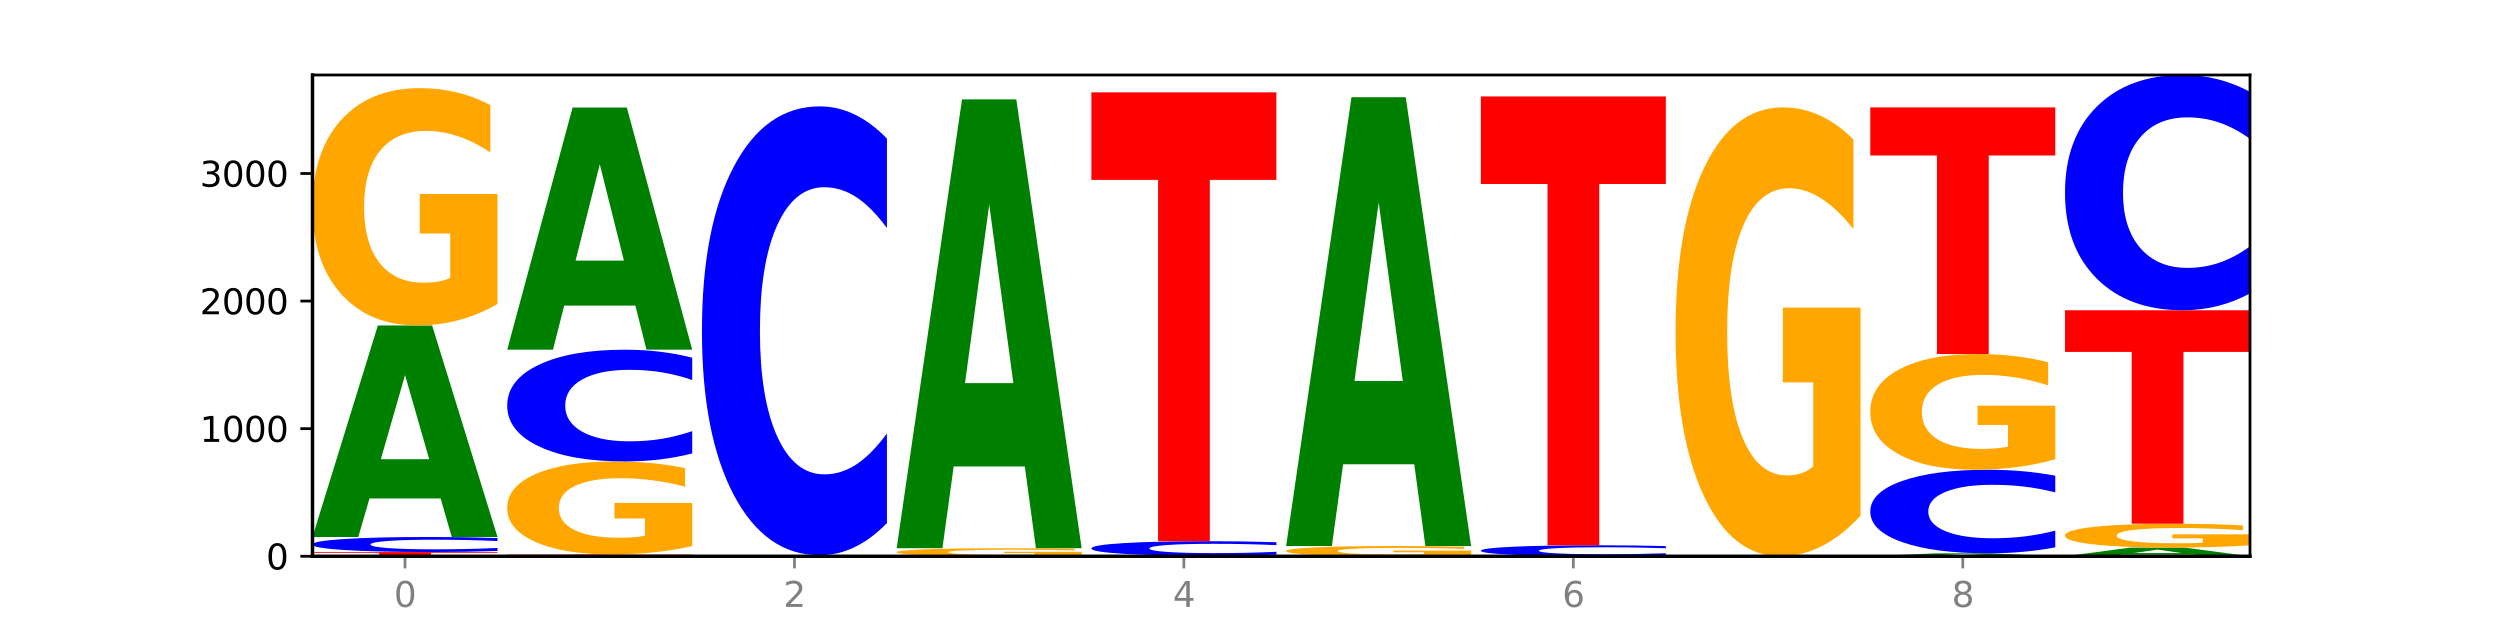 <?xml version="1.0" encoding="utf-8" standalone="no"?>
<!DOCTYPE svg PUBLIC "-//W3C//DTD SVG 1.1//EN"
  "http://www.w3.org/Graphics/SVG/1.1/DTD/svg11.dtd">
<svg xmlns:xlink="http://www.w3.org/1999/xlink" width="720pt" height="180pt" viewBox="0 0 720 180" xmlns="http://www.w3.org/2000/svg" version="1.1">
 <defs>
  <style type="text/css">*{stroke-linejoin: round; stroke-linecap: butt}</style>
 </defs>
 <g id="figure_1">
  <g id="patch_1">
   <path d="M 0 180 
L 720 180 
L 720 0 
L 0 0 
z
" style="fill: #ffffff"/>
  </g>
  <g id="axes_1">
   <g id="patch_2">
    <path d="M 90 160.2 
L 648 160.2 
L 648 21.6 
L 90 21.6 
z
" style="fill: #ffffff"/>
   </g>
   <g id="line2d_1">
    <path d="M 90 160.2 
L 648 160.2 
" clip-path="url(#pe8c249137d)" style="fill: none; stroke: #000000; stroke-width: 0.5; stroke-linecap: square"/>
   </g>
   <g id="patch_3">
    <path d="M 90 158.987 
L 143.276 158.987 
L 143.276 159.224 
L 124.109 159.224 
L 124.109 160.2 
L 109.204 160.2 
L 109.204 159.224 
L 90 159.224 
L 90 158.987 
z
" clip-path="url(#pe8c249137d)" style="fill: #ff0000"/>
   </g>
   <g id="patch_4">
    <path d="M 143.276 158.677 
Q 138.82 158.831 134.001 158.909 
Q 129.182 158.987 123.934 158.987 
Q 108.282 158.987 99.141 158.403 
Q 90 157.82 90 156.821 
Q 90 155.819 99.141 155.236 
Q 108.282 154.652 123.934 154.652 
Q 129.182 154.652 134.001 154.73 
Q 138.82 154.808 143.276 154.962 
L 143.276 155.827 
Q 138.78 155.622 134.417 155.528 
Q 130.055 155.433 125.236 155.433 
Q 116.591 155.433 111.638 155.803 
Q 106.698 156.172 106.698 156.821 
Q 106.698 157.468 111.638 157.837 
Q 116.591 158.206 125.236 158.206 
Q 130.055 158.206 134.417 158.111 
Q 138.78 158.016 143.276 157.811 
L 143.276 158.677 
z
" clip-path="url(#pe8c249137d)" style="fill: #0000ff"/>
   </g>
   <g id="patch_5">
    <path d="M 126.905 143.553 
L 106.415 143.553 
L 103.18 154.652 
L 90 154.652 
L 108.823 93.729 
L 124.454 93.729 
L 143.276 154.652 
L 130.107 154.652 
L 126.905 143.553 
z
M 109.683 132.246 
L 123.604 132.246 
L 116.655 108.013 
L 109.683 132.246 
z
" clip-path="url(#pe8c249137d)" style="fill: #008000"/>
   </g>
   <g id="patch_6">
    <path d="M 143.276 87.546 
Q 137.903 90.638 132.124 92.19 
Q 126.345 93.729 120.184 93.729 
Q 106.262 93.729 98.131 84.524 
Q 90 75.32 90 59.578 
Q 90 43.653 98.274 34.519 
Q 106.561 25.385 120.972 25.385 
Q 126.525 25.385 131.611 26.627 
Q 136.709 27.855 141.223 30.284 
L 141.223 43.907 
Q 136.566 40.787 131.957 39.248 
Q 127.348 37.695 122.716 37.695 
Q 114.143 37.695 109.498 43.371 
Q 104.853 49.032 104.853 59.578 
Q 104.853 70.025 109.331 75.729 
Q 113.808 81.419 122.047 81.419 
Q 124.292 81.419 126.214 81.094 
Q 128.136 80.755 129.665 80.049 
L 129.665 67.258 
L 120.889 67.258 
L 120.889 55.865 
L 143.276 55.865 
L 143.276 87.546 
z
" clip-path="url(#pe8c249137d)" style="fill: #ffa600"/>
   </g>
   <g id="patch_7">
    <path d="M 146.08 159.686 
L 199.357 159.686 
L 199.357 159.786 
L 180.19 159.786 
L 180.19 160.2 
L 165.285 160.2 
L 165.285 159.786 
L 146.08 159.786 
L 146.08 159.686 
z
" clip-path="url(#pe8c249137d)" style="fill: #ff0000"/>
   </g>
   <g id="patch_8">
    <path d="M 199.357 157.262 
Q 193.984 158.474 188.205 159.082 
Q 182.426 159.686 176.265 159.686 
Q 162.343 159.686 154.212 156.078 
Q 146.08 152.47 146.08 146.301 
Q 146.08 140.059 154.355 136.479 
Q 162.641 132.899 177.053 132.899 
Q 182.605 132.899 187.691 133.386 
Q 192.79 133.867 197.303 134.819 
L 197.303 140.159 
Q 192.646 138.936 188.038 138.333 
Q 183.429 137.724 178.796 137.724 
Q 170.223 137.724 165.578 139.948 
Q 160.934 142.167 160.934 146.301 
Q 160.934 150.395 165.411 152.631 
Q 169.889 154.861 178.127 154.861 
Q 180.372 154.861 182.294 154.733 
Q 184.217 154.6 185.745 154.324 
L 185.745 149.311 
L 176.969 149.311 
L 176.969 144.845 
L 199.357 144.845 
L 199.357 157.262 
z
" clip-path="url(#pe8c249137d)" style="fill: #ffa600"/>
   </g>
   <g id="patch_9">
    <path d="M 199.357 130.592 
Q 194.9 131.735 190.081 132.314 
Q 185.263 132.899 180.014 132.899 
Q 164.363 132.899 155.222 128.564 
Q 146.08 124.229 146.08 116.815 
Q 146.08 109.374 155.222 105.046 
Q 164.363 100.711 180.014 100.711 
Q 185.263 100.711 190.081 101.296 
Q 194.9 101.874 199.357 103.018 
L 199.357 109.434 
Q 194.86 107.918 190.498 107.214 
Q 186.135 106.509 181.316 106.509 
Q 172.672 106.509 167.718 109.255 
Q 162.779 111.994 162.779 116.815 
Q 162.779 121.615 167.718 124.361 
Q 172.672 127.101 181.316 127.101 
Q 186.135 127.101 190.498 126.396 
Q 194.86 125.685 199.357 124.169 
L 199.357 130.592 
z
" clip-path="url(#pe8c249137d)" style="fill: #0000ff"/>
   </g>
   <g id="patch_10">
    <path d="M 182.985 88.006 
L 162.496 88.006 
L 159.261 100.711 
L 146.08 100.711 
L 164.903 30.97 
L 180.534 30.97 
L 199.357 100.711 
L 186.187 100.711 
L 182.985 88.006 
z
M 165.764 75.062 
L 179.684 75.062 
L 172.735 47.321 
L 165.764 75.062 
z
" clip-path="url(#pe8c249137d)" style="fill: #008000"/>
   </g>
   <g id="patch_11">
    <path d="M 255.437 160.173 
Q 250.064 160.187 244.285 160.193 
Q 238.506 160.2 232.345 160.2 
Q 218.423 160.2 210.292 160.16 
Q 202.161 160.121 202.161 160.053 
Q 202.161 159.985 210.435 159.945 
Q 218.722 159.906 233.133 159.906 
Q 238.685 159.906 243.772 159.911 
Q 248.87 159.917 253.384 159.927 
L 253.384 159.986 
Q 248.727 159.972 244.118 159.966 
Q 239.509 159.959 234.876 159.959 
Q 226.304 159.959 221.659 159.983 
Q 217.014 160.008 217.014 160.053 
Q 217.014 160.098 221.492 160.123 
Q 225.969 160.147 234.208 160.147 
Q 236.453 160.147 238.375 160.146 
Q 240.297 160.144 241.826 160.141 
L 241.826 160.086 
L 233.05 160.086 
L 233.05 160.037 
L 255.437 160.037 
L 255.437 160.173 
z
" clip-path="url(#pe8c249137d)" style="fill: #ffa600"/>
   </g>
   <g id="patch_12">
    <path d="M 255.437 150.64 
Q 250.981 155.233 246.162 157.556 
Q 241.343 159.906 236.094 159.906 
Q 220.443 159.906 211.302 142.496 
Q 202.161 125.086 202.161 95.313 
Q 202.161 65.433 211.302 48.049 
Q 220.443 30.639 236.094 30.639 
Q 241.343 30.639 246.162 32.989 
Q 250.981 35.312 255.437 39.905 
L 255.437 65.673 
Q 250.94 59.585 246.578 56.754 
Q 242.215 53.924 237.397 53.924 
Q 228.752 53.924 223.799 64.952 
Q 218.859 75.953 218.859 95.313 
Q 218.859 114.592 223.799 125.62 
Q 228.752 136.621 237.397 136.621 
Q 242.215 136.621 246.578 133.791 
Q 250.94 130.934 255.437 124.846 
L 255.437 150.64 
z
" clip-path="url(#pe8c249137d)" style="fill: #0000ff"/>
   </g>
   <g id="patch_13">
    <path d="M 311.518 159.991 
Q 306.145 160.095 300.366 160.148 
Q 294.587 160.2 288.426 160.2 
Q 274.504 160.2 266.372 159.888 
Q 258.241 159.576 258.241 159.043 
Q 258.241 158.504 266.516 158.194 
Q 274.802 157.885 289.214 157.885 
Q 294.766 157.885 299.852 157.927 
Q 304.951 157.969 309.464 158.051 
L 309.464 158.512 
Q 304.807 158.407 300.198 158.355 
Q 295.59 158.302 290.957 158.302 
Q 282.384 158.302 277.739 158.494 
Q 273.095 158.686 273.095 159.043 
Q 273.095 159.397 277.572 159.59 
Q 282.05 159.783 290.288 159.783 
Q 292.533 159.783 294.455 159.772 
Q 296.378 159.761 297.906 159.737 
L 297.906 159.303 
L 289.13 159.303 
L 289.13 158.918 
L 311.518 158.918 
L 311.518 159.991 
z
" clip-path="url(#pe8c249137d)" style="fill: #ffa600"/>
   </g>
   <g id="patch_14">
    <path d="M 295.146 134.337 
L 274.657 134.337 
L 271.421 157.885 
L 258.241 157.885 
L 277.064 28.618 
L 292.695 28.618 
L 311.518 157.885 
L 298.348 157.885 
L 295.146 134.337 
z
M 277.924 110.345 
L 291.845 110.345 
L 284.896 58.926 
L 277.924 110.345 
z
" clip-path="url(#pe8c249137d)" style="fill: #008000"/>
   </g>
   <g id="patch_15">
    <path d="M 351.226 160.173 
L 330.737 160.173 
L 327.502 160.2 
L 314.322 160.2 
L 333.144 160.053 
L 348.775 160.053 
L 367.598 160.2 
L 354.429 160.2 
L 351.226 160.173 
z
M 334.005 160.146 
L 347.926 160.146 
L 340.976 160.087 
L 334.005 160.146 
z
" clip-path="url(#pe8c249137d)" style="fill: #008000"/>
   </g>
   <g id="patch_16">
    <path d="M 367.598 159.753 
Q 363.142 159.902 358.323 159.977 
Q 353.504 160.053 348.255 160.053 
Q 332.604 160.053 323.463 159.489 
Q 314.322 158.925 314.322 157.96 
Q 314.322 156.992 323.463 156.428 
Q 332.604 155.864 348.255 155.864 
Q 353.504 155.864 358.323 155.94 
Q 363.142 156.016 367.598 156.164 
L 367.598 156.999 
Q 363.101 156.802 358.739 156.71 
Q 354.376 156.619 349.557 156.619 
Q 340.913 156.619 335.96 156.976 
Q 331.02 157.333 331.02 157.96 
Q 331.02 158.585 335.96 158.942 
Q 340.913 159.298 349.557 159.298 
Q 354.376 159.298 358.739 159.207 
Q 363.101 159.114 367.598 158.917 
L 367.598 159.753 
z
" clip-path="url(#pe8c249137d)" style="fill: #0000ff"/>
   </g>
   <g id="patch_17">
    <path d="M 314.322 26.597 
L 367.598 26.597 
L 367.598 51.808 
L 348.431 51.808 
L 348.431 155.864 
L 333.526 155.864 
L 333.526 51.808 
L 314.322 51.808 
L 314.322 26.597 
z
" clip-path="url(#pe8c249137d)" style="fill: #ff0000"/>
   </g>
   <g id="patch_18">
    <path d="M 423.678 159.934 
Q 418.305 160.067 412.526 160.134 
Q 406.747 160.2 400.586 160.2 
Q 386.664 160.2 378.533 159.804 
Q 370.402 159.408 370.402 158.731 
Q 370.402 158.046 378.676 157.653 
Q 386.963 157.26 401.374 157.26 
Q 406.927 157.26 412.013 157.314 
Q 417.111 157.367 421.625 157.471 
L 421.625 158.057 
Q 416.968 157.923 412.359 157.857 
Q 407.75 157.79 403.118 157.79 
Q 394.545 157.79 389.9 158.034 
Q 385.255 158.278 385.255 158.731 
Q 385.255 159.18 389.733 159.426 
Q 394.21 159.671 402.449 159.671 
Q 404.694 159.671 406.616 159.657 
Q 408.538 159.642 410.067 159.612 
L 410.067 159.061 
L 401.291 159.061 
L 401.291 158.571 
L 423.678 158.571 
L 423.678 159.934 
z
" clip-path="url(#pe8c249137d)" style="fill: #ffa600"/>
   </g>
   <g id="patch_19">
    <path d="M 407.307 133.712 
L 386.817 133.712 
L 383.582 157.26 
L 370.402 157.26 
L 389.225 27.994 
L 404.856 27.994 
L 423.678 157.26 
L 410.509 157.26 
L 407.307 133.712 
z
M 390.085 109.72 
L 404.006 109.72 
L 397.057 58.302 
L 390.085 109.72 
z
" clip-path="url(#pe8c249137d)" style="fill: #008000"/>
   </g>
   <g id="patch_20">
    <path d="M 479.759 159.973 
Q 475.302 160.086 470.483 160.143 
Q 465.665 160.2 460.416 160.2 
Q 444.765 160.2 435.624 159.774 
Q 426.482 159.349 426.482 158.621 
Q 426.482 157.891 435.624 157.466 
Q 444.765 157.04 460.416 157.04 
Q 465.665 157.04 470.483 157.097 
Q 475.302 157.154 479.759 157.266 
L 479.759 157.896 
Q 475.262 157.748 470.9 157.678 
Q 466.537 157.609 461.718 157.609 
Q 453.074 157.609 448.12 157.879 
Q 443.181 158.148 443.181 158.621 
Q 443.181 159.092 448.12 159.362 
Q 453.074 159.631 461.718 159.631 
Q 466.537 159.631 470.9 159.562 
Q 475.262 159.492 479.759 159.343 
L 479.759 159.973 
z
" clip-path="url(#pe8c249137d)" style="fill: #0000ff"/>
   </g>
   <g id="patch_21">
    <path d="M 426.482 27.773 
L 479.759 27.773 
L 479.759 52.984 
L 460.592 52.984 
L 460.592 157.04 
L 445.687 157.04 
L 445.687 52.984 
L 426.482 52.984 
L 426.482 27.773 
z
" clip-path="url(#pe8c249137d)" style="fill: #ff0000"/>
   </g>
   <g id="patch_22">
    <path d="M 535.839 148.504 
Q 530.466 154.352 524.687 157.289 
Q 518.908 160.2 512.747 160.2 
Q 498.825 160.2 490.694 142.79 
Q 482.563 125.38 482.563 95.607 
Q 482.563 65.486 490.837 48.21 
Q 499.124 30.933 513.535 30.933 
Q 519.087 30.933 524.174 33.283 
Q 529.272 35.606 533.786 40.199 
L 533.786 65.967 
Q 529.129 60.066 524.52 57.155 
Q 519.911 54.218 515.278 54.218 
Q 506.706 54.218 502.061 64.952 
Q 497.416 75.66 497.416 95.607 
Q 497.416 115.366 501.894 126.154 
Q 506.371 136.915 514.61 136.915 
Q 516.855 136.915 518.777 136.301 
Q 520.699 135.66 522.228 134.325 
L 522.228 110.133 
L 513.452 110.133 
L 513.452 88.584 
L 535.839 88.584 
L 535.839 148.504 
z
" clip-path="url(#pe8c249137d)" style="fill: #ffa600"/>
   </g>
   <g id="patch_23">
    <path d="M 575.548 160.046 
L 555.059 160.046 
L 551.823 160.2 
L 538.643 160.2 
L 557.466 159.355 
L 573.097 159.355 
L 591.92 160.2 
L 578.75 160.2 
L 575.548 160.046 
z
M 558.326 159.889 
L 572.247 159.889 
L 565.298 159.553 
L 558.326 159.889 
z
" clip-path="url(#pe8c249137d)" style="fill: #008000"/>
   </g>
   <g id="patch_24">
    <path d="M 591.92 157.63 
Q 587.463 158.485 582.644 158.917 
Q 577.825 159.355 572.577 159.355 
Q 556.926 159.355 547.784 156.113 
Q 538.643 152.872 538.643 147.329 
Q 538.643 141.765 547.784 138.529 
Q 556.926 135.287 572.577 135.287 
Q 577.825 135.287 582.644 135.725 
Q 587.463 136.157 591.92 137.012 
L 591.92 141.81 
Q 587.423 140.677 583.06 140.15 
Q 578.698 139.623 573.879 139.623 
Q 565.234 139.623 560.281 141.676 
Q 555.342 143.724 555.342 147.329 
Q 555.342 150.918 560.281 152.971 
Q 565.234 155.02 573.879 155.02 
Q 578.698 155.02 583.06 154.493 
Q 587.423 153.961 591.92 152.827 
L 591.92 157.63 
z
" clip-path="url(#pe8c249137d)" style="fill: #0000ff"/>
   </g>
   <g id="patch_25">
    <path d="M 591.92 132.272 
Q 586.547 133.78 580.768 134.537 
Q 574.989 135.287 568.828 135.287 
Q 554.906 135.287 546.774 130.799 
Q 538.643 126.31 538.643 118.634 
Q 538.643 110.868 546.918 106.414 
Q 555.204 101.96 569.616 101.96 
Q 575.168 101.96 580.254 102.566 
Q 585.353 103.165 589.866 104.349 
L 589.866 110.992 
Q 585.209 109.471 580.6 108.721 
Q 575.992 107.963 571.359 107.963 
Q 562.786 107.963 558.141 110.731 
Q 553.497 113.491 553.497 118.634 
Q 553.497 123.728 557.974 126.51 
Q 562.452 129.284 570.69 129.284 
Q 572.935 129.284 574.857 129.126 
Q 576.78 128.961 578.308 128.616 
L 578.308 122.379 
L 569.532 122.379 
L 569.532 116.823 
L 591.92 116.823 
L 591.92 132.272 
z
" clip-path="url(#pe8c249137d)" style="fill: #ffa600"/>
   </g>
   <g id="patch_26">
    <path d="M 538.643 30.933 
L 591.92 30.933 
L 591.92 44.785 
L 572.752 44.785 
L 572.752 101.96 
L 557.847 101.96 
L 557.847 44.785 
L 538.643 44.785 
L 538.643 30.933 
z
" clip-path="url(#pe8c249137d)" style="fill: #ff0000"/>
   </g>
   <g id="patch_27">
    <path d="M 631.628 159.745 
L 611.139 159.745 
L 607.904 160.2 
L 594.724 160.2 
L 613.546 157.701 
L 629.177 157.701 
L 648 160.2 
L 634.831 160.2 
L 631.628 159.745 
z
M 614.407 159.281 
L 628.328 159.281 
L 621.378 158.287 
L 614.407 159.281 
z
" clip-path="url(#pe8c249137d)" style="fill: #008000"/>
   </g>
   <g id="patch_28">
    <path d="M 648 157.08 
Q 642.627 157.391 636.848 157.547 
Q 631.069 157.701 624.908 157.701 
Q 610.986 157.701 602.855 156.776 
Q 594.724 155.851 594.724 154.268 
Q 594.724 152.667 602.998 151.749 
Q 611.284 150.83 625.696 150.83 
Q 631.248 150.83 636.335 150.955 
Q 641.433 151.079 645.946 151.323 
L 645.946 152.692 
Q 641.29 152.379 636.681 152.224 
Q 632.072 152.068 627.439 152.068 
Q 618.866 152.068 614.222 152.638 
Q 609.577 153.208 609.577 154.268 
Q 609.577 155.318 614.055 155.892 
Q 618.532 156.464 626.771 156.464 
Q 629.015 156.464 630.938 156.431 
Q 632.86 156.397 634.388 156.326 
L 634.388 155.04 
L 625.612 155.04 
L 625.612 153.895 
L 648 153.895 
L 648 157.08 
z
" clip-path="url(#pe8c249137d)" style="fill: #ffa600"/>
   </g>
   <g id="patch_29">
    <path d="M 594.724 89.357 
L 648 89.357 
L 648 101.346 
L 628.833 101.346 
L 628.833 150.83 
L 613.928 150.83 
L 613.928 101.346 
L 594.724 101.346 
L 594.724 89.357 
z
" clip-path="url(#pe8c249137d)" style="fill: #ff0000"/>
   </g>
   <g id="patch_30">
    <path d="M 648 84.5 
Q 643.544 86.907 638.725 88.125 
Q 633.906 89.357 628.657 89.357 
Q 613.006 89.357 603.865 80.231 
Q 594.724 71.105 594.724 55.499 
Q 594.724 39.837 603.865 30.726 
Q 613.006 21.6 628.657 21.6 
Q 633.906 21.6 638.725 22.832 
Q 643.544 24.049 648 26.457 
L 648 39.963 
Q 643.503 36.772 639.141 35.289 
Q 634.778 33.805 629.959 33.805 
Q 621.315 33.805 616.362 39.585 
Q 611.422 45.352 611.422 55.499 
Q 611.422 65.605 616.362 71.385 
Q 621.315 77.152 629.959 77.152 
Q 634.778 77.152 639.141 75.668 
Q 643.503 74.171 648 70.979 
L 648 84.5 
z
" clip-path="url(#pe8c249137d)" style="fill: #0000ff"/>
   </g>
   <g id="matplotlib.axis_1">
    <g id="xtick_1">
     <g id="line2d_2">
      <defs>
       <path id="m82e8def3be" d="M 0 0 
L 0 3.5 
" style="stroke: #808080; stroke-width: 0.8"/>
      </defs>
      <g>
       <use xlink:href="#m82e8def3be" x="116.638" y="160.2" style="fill: #808080; stroke: #808080; stroke-width: 0.8"/>
      </g>
     </g>
     <g id="text_1">
      <!-- 0 -->
      <g style="fill: #808080" transform="translate(113.457 174.798) scale(0.1 -0.1)">
       <defs>
        <path id="DejaVuSans-30" d="M 2034 4250 
Q 1547 4250 1301 3770 
Q 1056 3291 1056 2328 
Q 1056 1369 1301 889 
Q 1547 409 2034 409 
Q 2525 409 2770 889 
Q 3016 1369 3016 2328 
Q 3016 3291 2770 3770 
Q 2525 4250 2034 4250 
z
M 2034 4750 
Q 2819 4750 3233 4129 
Q 3647 3509 3647 2328 
Q 3647 1150 3233 529 
Q 2819 -91 2034 -91 
Q 1250 -91 836 529 
Q 422 1150 422 2328 
Q 422 3509 836 4129 
Q 1250 4750 2034 4750 
z
" transform="scale(0.016)"/>
       </defs>
       <use xlink:href="#DejaVuSans-30"/>
      </g>
     </g>
    </g>
    <g id="xtick_2">
     <g id="line2d_3">
      <g>
       <use xlink:href="#m82e8def3be" x="228.799" y="160.2" style="fill: #808080; stroke: #808080; stroke-width: 0.8"/>
      </g>
     </g>
     <g id="text_2">
      <!-- 2 -->
      <g style="fill: #808080" transform="translate(225.618 174.798) scale(0.1 -0.1)">
       <defs>
        <path id="DejaVuSans-32" d="M 1228 531 
L 3431 531 
L 3431 0 
L 469 0 
L 469 531 
Q 828 903 1448 1529 
Q 2069 2156 2228 2338 
Q 2531 2678 2651 2914 
Q 2772 3150 2772 3378 
Q 2772 3750 2511 3984 
Q 2250 4219 1831 4219 
Q 1534 4219 1204 4116 
Q 875 4013 500 3803 
L 500 4441 
Q 881 4594 1212 4672 
Q 1544 4750 1819 4750 
Q 2544 4750 2975 4387 
Q 3406 4025 3406 3419 
Q 3406 3131 3298 2873 
Q 3191 2616 2906 2266 
Q 2828 2175 2409 1742 
Q 1991 1309 1228 531 
z
" transform="scale(0.016)"/>
       </defs>
       <use xlink:href="#DejaVuSans-32"/>
      </g>
     </g>
    </g>
    <g id="xtick_3">
     <g id="line2d_4">
      <g>
       <use xlink:href="#m82e8def3be" x="340.96" y="160.2" style="fill: #808080; stroke: #808080; stroke-width: 0.8"/>
      </g>
     </g>
     <g id="text_3">
      <!-- 4 -->
      <g style="fill: #808080" transform="translate(337.779 174.798) scale(0.1 -0.1)">
       <defs>
        <path id="DejaVuSans-34" d="M 2419 4116 
L 825 1625 
L 2419 1625 
L 2419 4116 
z
M 2253 4666 
L 3047 4666 
L 3047 1625 
L 3713 1625 
L 3713 1100 
L 3047 1100 
L 3047 0 
L 2419 0 
L 2419 1100 
L 313 1100 
L 313 1709 
L 2253 4666 
z
" transform="scale(0.016)"/>
       </defs>
       <use xlink:href="#DejaVuSans-34"/>
      </g>
     </g>
    </g>
    <g id="xtick_4">
     <g id="line2d_5">
      <g>
       <use xlink:href="#m82e8def3be" x="453.121" y="160.2" style="fill: #808080; stroke: #808080; stroke-width: 0.8"/>
      </g>
     </g>
     <g id="text_4">
      <!-- 6 -->
      <g style="fill: #808080" transform="translate(449.939 174.798) scale(0.1 -0.1)">
       <defs>
        <path id="DejaVuSans-36" d="M 2113 2584 
Q 1688 2584 1439 2293 
Q 1191 2003 1191 1497 
Q 1191 994 1439 701 
Q 1688 409 2113 409 
Q 2538 409 2786 701 
Q 3034 994 3034 1497 
Q 3034 2003 2786 2293 
Q 2538 2584 2113 2584 
z
M 3366 4563 
L 3366 3988 
Q 3128 4100 2886 4159 
Q 2644 4219 2406 4219 
Q 1781 4219 1451 3797 
Q 1122 3375 1075 2522 
Q 1259 2794 1537 2939 
Q 1816 3084 2150 3084 
Q 2853 3084 3261 2657 
Q 3669 2231 3669 1497 
Q 3669 778 3244 343 
Q 2819 -91 2113 -91 
Q 1303 -91 875 529 
Q 447 1150 447 2328 
Q 447 3434 972 4092 
Q 1497 4750 2381 4750 
Q 2619 4750 2861 4703 
Q 3103 4656 3366 4563 
z
" transform="scale(0.016)"/>
       </defs>
       <use xlink:href="#DejaVuSans-36"/>
      </g>
     </g>
    </g>
    <g id="xtick_5">
     <g id="line2d_6">
      <g>
       <use xlink:href="#m82e8def3be" x="565.281" y="160.2" style="fill: #808080; stroke: #808080; stroke-width: 0.8"/>
      </g>
     </g>
     <g id="text_5">
      <!-- 8 -->
      <g style="fill: #808080" transform="translate(562.1 174.798) scale(0.1 -0.1)">
       <defs>
        <path id="DejaVuSans-38" d="M 2034 2216 
Q 1584 2216 1326 1975 
Q 1069 1734 1069 1313 
Q 1069 891 1326 650 
Q 1584 409 2034 409 
Q 2484 409 2743 651 
Q 3003 894 3003 1313 
Q 3003 1734 2745 1975 
Q 2488 2216 2034 2216 
z
M 1403 2484 
Q 997 2584 770 2862 
Q 544 3141 544 3541 
Q 544 4100 942 4425 
Q 1341 4750 2034 4750 
Q 2731 4750 3128 4425 
Q 3525 4100 3525 3541 
Q 3525 3141 3298 2862 
Q 3072 2584 2669 2484 
Q 3125 2378 3379 2068 
Q 3634 1759 3634 1313 
Q 3634 634 3220 271 
Q 2806 -91 2034 -91 
Q 1263 -91 848 271 
Q 434 634 434 1313 
Q 434 1759 690 2068 
Q 947 2378 1403 2484 
z
M 1172 3481 
Q 1172 3119 1398 2916 
Q 1625 2713 2034 2713 
Q 2441 2713 2670 2916 
Q 2900 3119 2900 3481 
Q 2900 3844 2670 4047 
Q 2441 4250 2034 4250 
Q 1625 4250 1398 4047 
Q 1172 3844 1172 3481 
z
" transform="scale(0.016)"/>
       </defs>
       <use xlink:href="#DejaVuSans-38"/>
      </g>
     </g>
    </g>
   </g>
   <g id="matplotlib.axis_2">
    <g id="ytick_1">
     <g id="line2d_7">
      <defs>
       <path id="mf362f1d11c" d="M 0 0 
L -3.5 0 
" style="stroke: #000000; stroke-width: 0.8"/>
      </defs>
      <g>
       <use xlink:href="#mf362f1d11c" x="90" y="160.2" style="stroke: #000000; stroke-width: 0.8"/>
      </g>
     </g>
     <g id="text_6">
      <!-- 0 -->
      <g transform="translate(76.638 163.999) scale(0.1 -0.1)">
       <use xlink:href="#DejaVuSans-30"/>
      </g>
     </g>
    </g>
    <g id="ytick_2">
     <g id="line2d_8">
      <g>
       <use xlink:href="#mf362f1d11c" x="90" y="123.456" style="stroke: #000000; stroke-width: 0.8"/>
      </g>
     </g>
     <g id="text_7">
      <!-- 1000 -->
      <g transform="translate(57.55 127.255) scale(0.1 -0.1)">
       <defs>
        <path id="DejaVuSans-31" d="M 794 531 
L 1825 531 
L 1825 4091 
L 703 3866 
L 703 4441 
L 1819 4666 
L 2450 4666 
L 2450 531 
L 3481 531 
L 3481 0 
L 794 0 
L 794 531 
z
" transform="scale(0.016)"/>
       </defs>
       <use xlink:href="#DejaVuSans-31"/>
       <use xlink:href="#DejaVuSans-30" x="63.623"/>
       <use xlink:href="#DejaVuSans-30" x="127.246"/>
       <use xlink:href="#DejaVuSans-30" x="190.869"/>
      </g>
     </g>
    </g>
    <g id="ytick_3">
     <g id="line2d_9">
      <g>
       <use xlink:href="#mf362f1d11c" x="90" y="86.711" style="stroke: #000000; stroke-width: 0.8"/>
      </g>
     </g>
     <g id="text_8">
      <!-- 2000 -->
      <g transform="translate(57.55 90.51) scale(0.1 -0.1)">
       <use xlink:href="#DejaVuSans-32"/>
       <use xlink:href="#DejaVuSans-30" x="63.623"/>
       <use xlink:href="#DejaVuSans-30" x="127.246"/>
       <use xlink:href="#DejaVuSans-30" x="190.869"/>
      </g>
     </g>
    </g>
    <g id="ytick_4">
     <g id="line2d_10">
      <g>
       <use xlink:href="#mf362f1d11c" x="90" y="49.967" style="stroke: #000000; stroke-width: 0.8"/>
      </g>
     </g>
     <g id="text_9">
      <!-- 3000 -->
      <g transform="translate(57.55 53.766) scale(0.1 -0.1)">
       <defs>
        <path id="DejaVuSans-33" d="M 2597 2516 
Q 3050 2419 3304 2112 
Q 3559 1806 3559 1356 
Q 3559 666 3084 287 
Q 2609 -91 1734 -91 
Q 1441 -91 1130 -33 
Q 819 25 488 141 
L 488 750 
Q 750 597 1062 519 
Q 1375 441 1716 441 
Q 2309 441 2620 675 
Q 2931 909 2931 1356 
Q 2931 1769 2642 2001 
Q 2353 2234 1838 2234 
L 1294 2234 
L 1294 2753 
L 1863 2753 
Q 2328 2753 2575 2939 
Q 2822 3125 2822 3475 
Q 2822 3834 2567 4026 
Q 2313 4219 1838 4219 
Q 1578 4219 1281 4162 
Q 984 4106 628 3988 
L 628 4550 
Q 988 4650 1302 4700 
Q 1616 4750 1894 4750 
Q 2613 4750 3031 4423 
Q 3450 4097 3450 3541 
Q 3450 3153 3228 2886 
Q 3006 2619 2597 2516 
z
" transform="scale(0.016)"/>
       </defs>
       <use xlink:href="#DejaVuSans-33"/>
       <use xlink:href="#DejaVuSans-30" x="63.623"/>
       <use xlink:href="#DejaVuSans-30" x="127.246"/>
       <use xlink:href="#DejaVuSans-30" x="190.869"/>
      </g>
     </g>
    </g>
   </g>
   <g id="patch_31">
    <path d="M 90 160.2 
L 90 21.6 
" style="fill: none; stroke: #000000; stroke-linejoin: miter; stroke-linecap: square"/>
   </g>
   <g id="patch_32">
    <path d="M 648 160.2 
L 648 21.6 
" style="fill: none; stroke: #000000; stroke-width: 0.8; stroke-linejoin: miter; stroke-linecap: square"/>
   </g>
   <g id="patch_33">
    <path d="M 90 160.2 
L 648 160.2 
" style="fill: none; stroke: #000000; stroke-linejoin: miter; stroke-linecap: square"/>
   </g>
   <g id="patch_34">
    <path d="M 90 21.6 
L 648 21.6 
" style="fill: none; stroke: #000000; stroke-width: 0.8; stroke-linejoin: miter; stroke-linecap: square"/>
   </g>
  </g>
 </g>
 <defs>
  <clipPath id="pe8c249137d">
   <rect x="90" y="21.6" width="558" height="138.6"/>
  </clipPath>
 </defs>
</svg>

